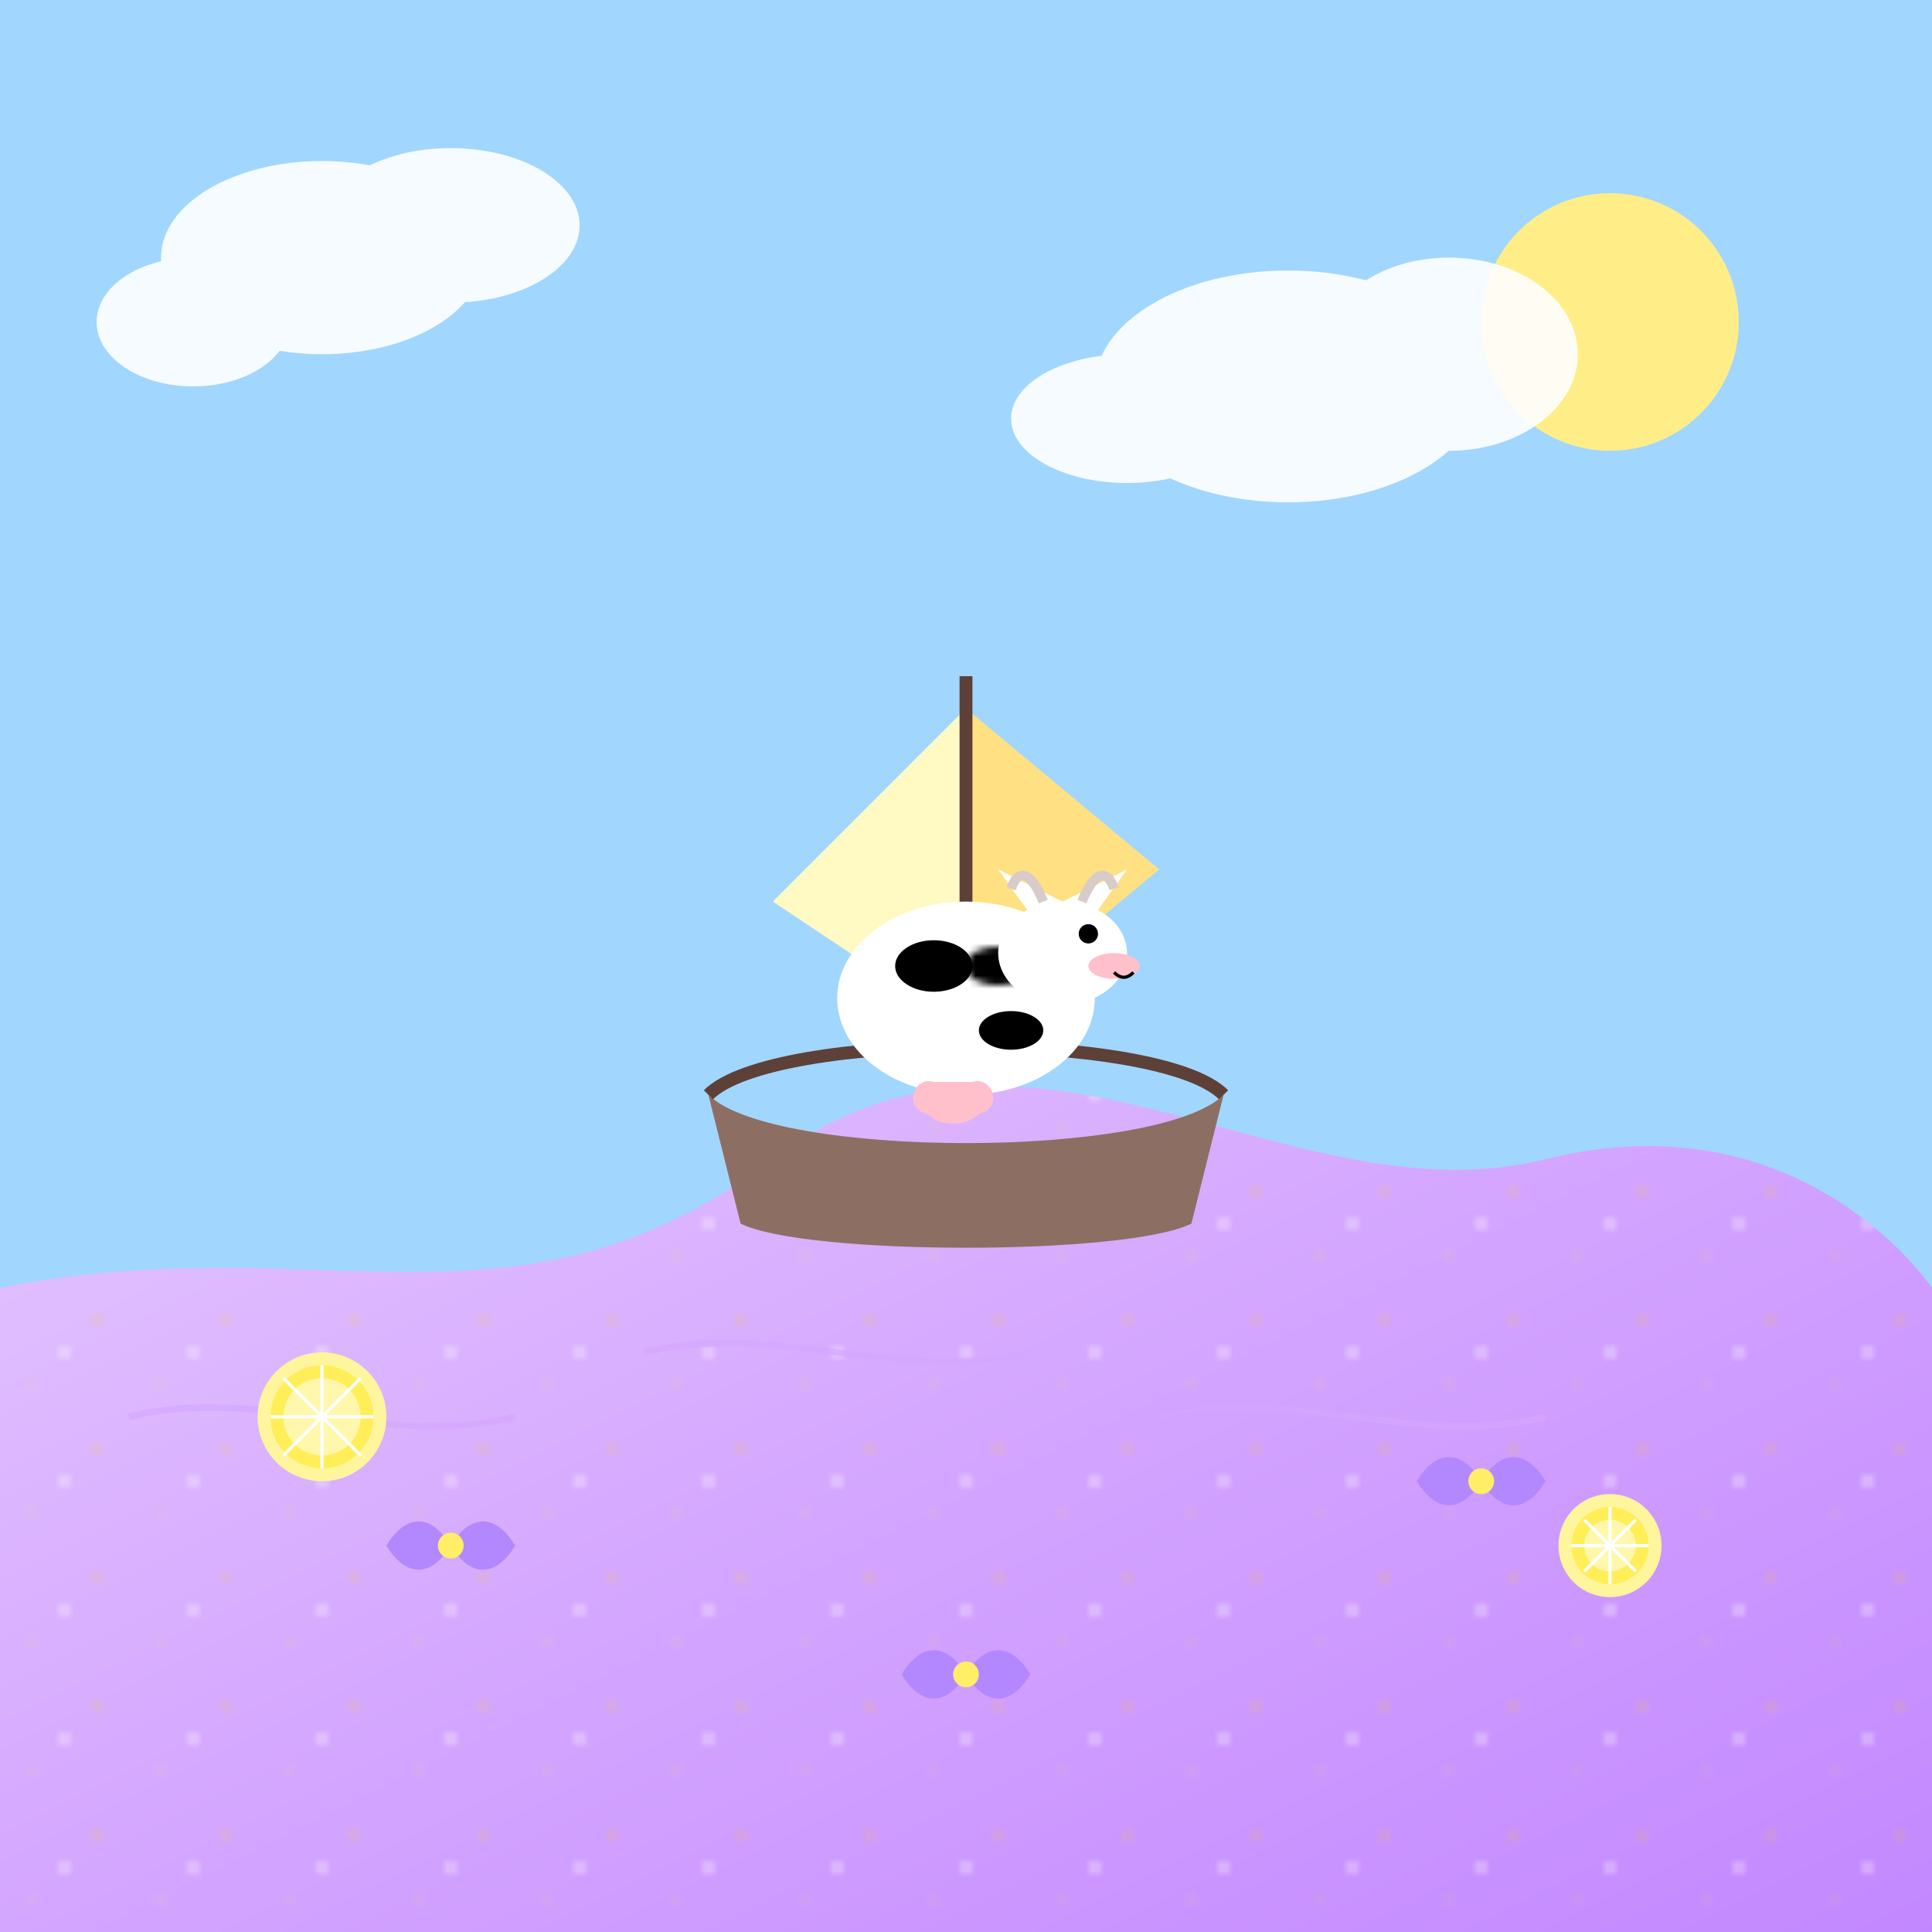 <svg xmlns="http://www.w3.org/2000/svg" viewBox="0 0 300 300">
  <!-- Definitions -->
  <defs>
    <!-- Lavender lemonade lake gradient -->
    <linearGradient id="lavenderLemonade" x1="0%" y1="0%" x2="100%" y2="100%">
      <stop offset="0%" stop-color="#e6c9ff" />
      <stop offset="50%" stop-color="#d4a6ff" />
      <stop offset="100%" stop-color="#c287ff" />
    </linearGradient>
    
    <!-- Lemonade sparkle pattern -->
    <pattern id="lemonadeSparkle" width="20" height="20" patternUnits="userSpaceOnUse">
      <circle cx="10" cy="10" r="1" fill="white" opacity="0.6" />
      <circle cx="5" cy="15" r="0.5" fill="yellow" opacity="0.4" />
      <circle cx="15" cy="5" r="0.7" fill="#ffcc00" opacity="0.5" />
    </pattern>
    
    <!-- Cow spots pattern -->
    <pattern id="cowSpots" width="40" height="40" patternUnits="userSpaceOnUse">
      <ellipse cx="20" cy="15" rx="8" ry="10" fill="black" />
      <ellipse cx="5" cy="30" rx="5" ry="3" fill="black" />
    </pattern>
  </defs>
  
  <!-- Background sky -->
  <rect x="0" y="0" width="300" height="200" fill="#a1d6ff" />
  
  <!-- Sun -->
  <circle cx="250" cy="50" r="20" fill="#ffee88">
    <animate attributeName="opacity" values="0.8;1;0.8" dur="5s" repeatCount="indefinite" />
  </circle>
  
  <!-- Clouds -->
  <g fill="white" opacity="0.9">
    <ellipse cx="50" cy="40" rx="25" ry="15" />
    <ellipse cx="70" cy="35" rx="20" ry="12" />
    <ellipse cx="30" cy="50" rx="15" ry="10" />
    
    <ellipse cx="200" cy="60" rx="30" ry="18" />
    <ellipse cx="225" cy="55" rx="20" ry="15" />
    <ellipse cx="175" cy="65" rx="18" ry="10" />
  </g>
  
  <!-- Lavender lemonade lake -->
  <path d="M0,200 C50,190 80,210 120,180 C160,150 200,190 240,180 C280,170 300,200 300,200 L300,300 L0,300 Z" 
        fill="url(#lavenderLemonade)" />
  
  <!-- Lake sparkles -->
  <path d="M0,200 C50,190 80,210 120,180 C160,150 200,190 240,180 C280,170 300,200 300,200 L300,300 L0,300 Z" 
        fill="url(#lemonadeSparkle)" opacity="0.6" />
  
  <!-- Lake waves -->
  <g stroke="#d4a6ff" stroke-width="1" opacity="0.7" fill="none">
    <path d="M20,220 C40,215 60,225 80,220">
      <animate attributeName="d" values="M20,220 C40,215 60,225 80,220; M20,225 C40,220 60,230 80,225; M20,220 C40,215 60,225 80,220" dur="4s" repeatCount="indefinite" />
    </path>
    <path d="M100,210 C120,205 140,215 160,210">
      <animate attributeName="d" values="M100,210 C120,205 140,215 160,210; M100,215 C120,210 140,220 160,215; M100,210 C120,205 140,215 160,210" dur="3.5s" repeatCount="indefinite" />
    </path>
    <path d="M180,220 C200,215 220,225 240,220">
      <animate attributeName="d" values="M180,220 C200,215 220,225 240,220; M180,225 C200,220 220,230 240,225; M180,220 C200,215 220,225 240,220" dur="4.5s" repeatCount="indefinite" />
    </path>
  </g>
  
  <!-- Floating lavender flowers -->
  <g>
    <g transform="translate(60,240)">
      <path d="M0,0 C3,-5 7,-5 10,0 C13,-5 17,-5 20,0 C17,5 13,5 10,0 C7,5 3,5 0,0" fill="#b388ff" />
      <circle cx="10" cy="0" r="2" fill="#ffee66" />
      <animateTransform attributeName="transform" type="translate" from="60,240" to="65,245" dur="3s" repeatCount="indefinite" additive="sum" />
    </g>
    <g transform="translate(140,260)">
      <path d="M0,0 C3,-5 7,-5 10,0 C13,-5 17,-5 20,0 C17,5 13,5 10,0 C7,5 3,5 0,0" fill="#b388ff" />
      <circle cx="10" cy="0" r="2" fill="#ffee66" />
      <animateTransform attributeName="transform" type="translate" from="140,260" to="145,255" dur="4s" repeatCount="indefinite" additive="sum" />
    </g>
    <g transform="translate(220,230)">
      <path d="M0,0 C3,-5 7,-5 10,0 C13,-5 17,-5 20,0 C17,5 13,5 10,0 C7,5 3,5 0,0" fill="#b388ff" />
      <circle cx="10" cy="0" r="2" fill="#ffee66" />
      <animateTransform attributeName="transform" type="translate" from="220,230" to="225,235" dur="3.5s" repeatCount="indefinite" additive="sum" />
    </g>
  </g>
  
  <!-- Sailing cow -->
  <g transform="translate(150,160)">
    <!-- Boat hull -->
    <path d="M-40,10 C-30,20 30,20 40,10 L35,30 C25,35 -25,35 -35,30 Z" fill="#8d6e63" />
    <path d="M-40,10 C-30,0 30,0 40,10" fill="none" stroke="#5d4037" stroke-width="2" />
    
    <!-- Sail -->
    <path d="M0,0 L0,-50 L-30,-20 Z" fill="#fff9c4" />
    <path d="M0,0 L0,-50 L30,-25 Z" fill="#ffe082" />
    <line x1="0" y1="0" x2="0" y2="-55" stroke="#5d4037" stroke-width="2" />
    
    <!-- Cow body -->
    <ellipse cx="0" cy="-5" rx="20" ry="15" fill="white" />
    <ellipse cx="0" cy="-5" rx="15" ry="10" fill="url(#cowSpots)" />
    
    <!-- Cow head -->
    <ellipse cx="15" cy="-12" rx="10" ry="8" fill="white" />
    
    <!-- Cow features -->
    <circle cx="19" cy="-15" r="1.5" fill="black" /> <!-- eye -->
    <ellipse cx="23" cy="-10" rx="4" ry="2" fill="pink" /> <!-- snout -->
    <path d="M23,-9 C24,-8 25,-8 26,-9" fill="none" stroke="black" stroke-width="0.5" /> <!-- nose -->
    
    <!-- Cow ears -->
    <path d="M10,-18 L5,-25 L15,-20 Z" fill="white" />
    <path d="M20,-18 L25,-25 L15,-20 Z" fill="white" />
    
    <!-- Cow horns -->
    <path d="M12,-20 C10,-25 8,-25 7,-22" fill="none" stroke="#d7ccc8" stroke-width="1.5" />
    <path d="M18,-20 C20,-25 22,-25 23,-22" fill="none" stroke="#d7ccc8" stroke-width="1.5" />
    
    <!-- Cow spots -->
    <ellipse cx="-5" cy="-10" rx="6" ry="4" fill="black" />
    <ellipse cx="7" cy="0" rx="5" ry="3" fill="black" />
    
    <!-- Cow utters -->
    <path d="M-5,8 C-8,7 -10,12 -6,13 C-4,15 0,15 2,13 C6,12 4,7 1,8 Z" fill="pink" />
    
    <!-- Animation -->
    <animateTransform attributeName="transform" type="translate" 
      values="150,160; 146,155; 150,160" 
      dur="4s" repeatCount="indefinite" additive="replace" />
  </g>
  
  <!-- Lemon slice floating -->
  <g transform="translate(50,220)">
    <circle cx="0" cy="0" r="10" fill="#fff59d" />
    <circle cx="0" cy="0" r="8" fill="#ffee58" />
    <circle cx="0" cy="0" r="6" fill="white" opacity="0.5" />
    <path d="M0,-8 L0,8 M-8,0 L8,0 M-6,-6 L6,6 M-6,6 L6,-6" stroke="white" stroke-width="0.5" />
    <animateTransform attributeName="transform" type="translate" from="50,220" to="55,225" dur="3s" repeatCount="indefinite" additive="replace" />
  </g>
  
  <!-- Lemon slice floating -->
  <g transform="translate(250,240)">
    <circle cx="0" cy="0" r="8" fill="#fff59d" />
    <circle cx="0" cy="0" r="6" fill="#ffee58" />
    <circle cx="0" cy="0" r="4" fill="white" opacity="0.5" />
    <path d="M0,-6 L0,6 M-6,0 L6,0 M-4,-4 L4,4 M-4,4 L4,-4" stroke="white" stroke-width="0.5" />
    <animateTransform attributeName="transform" type="translate" from="250,240" to="245,235" dur="4s" repeatCount="indefinite" additive="replace" />
  </g>
</svg>